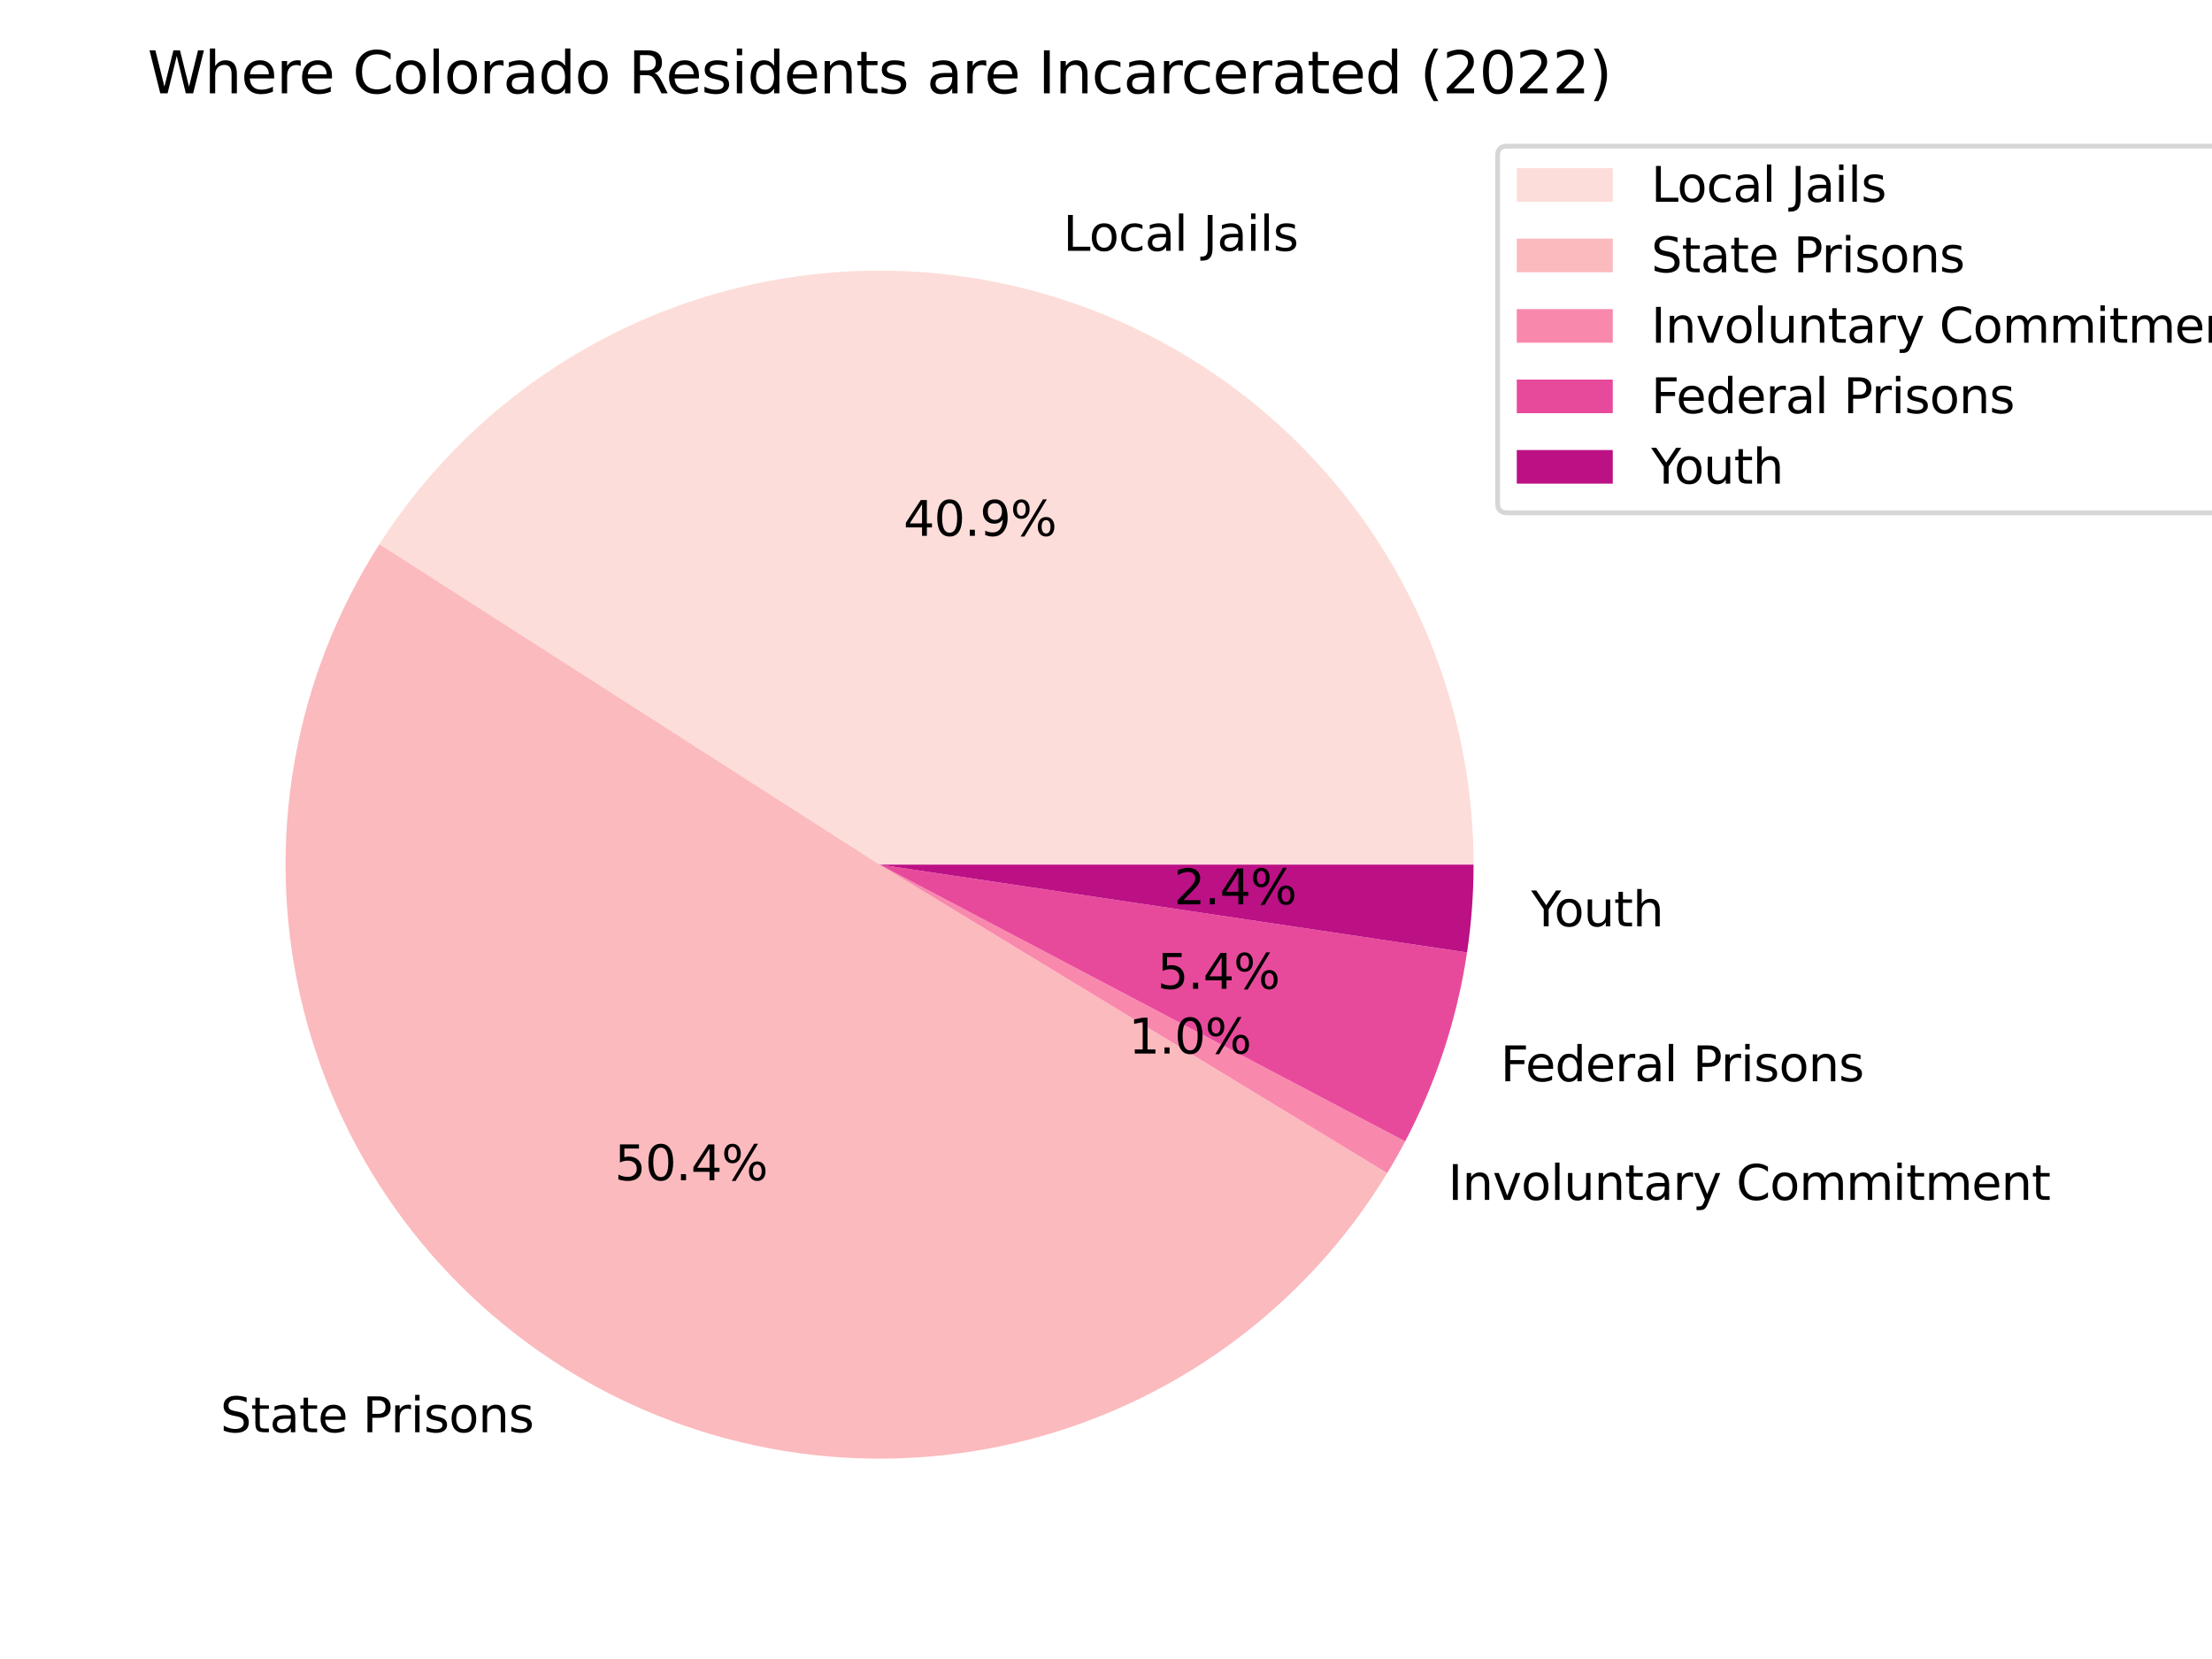 <?xml version="1.0" encoding="utf-8" standalone="no"?>
<!DOCTYPE svg PUBLIC "-//W3C//DTD SVG 1.1//EN"
  "http://www.w3.org/Graphics/SVG/1.1/DTD/svg11.dtd">
<svg xmlns:xlink="http://www.w3.org/1999/xlink" width="460.8pt" height="345.6pt" viewBox="0 0 460.8 345.6" xmlns="http://www.w3.org/2000/svg" version="1.1">
 <defs>
  <style type="text/css">*{stroke-linejoin: round; stroke-linecap: butt}</style>
 </defs>
 <g id="figure_1">
  <g id="patch_1">
   <path d="M 0 345.6 
L 460.8 345.6 
L 460.8 0 
L 0 0 
z
" style="fill: #ffffff"/>
  </g>
  <g id="axes_1">
   <g id="patch_2">
    <path d="M 306.972 180.12 
C 306.972 153.373 298.3 127.334 282.263 105.927 
C 266.227 84.521 243.674 68.88 218.005 61.363 
C 192.336 53.846 164.909 54.851 139.858 64.225 
C 114.808 73.599 93.459 90.847 79.031 113.369 
L 183.228 180.12 
z
" style="fill: #fdddd9"/>
   </g>
   <g id="patch_3">
    <path d="M 79.031 113.369 
C 70.199 127.156 64.19 142.56 61.354 158.686 
C 58.518 174.812 58.91 191.341 62.509 207.315 
C 66.107 223.288 72.84 238.389 82.317 251.741 
C 91.794 265.094 103.827 276.433 117.718 285.101 
C 131.609 293.769 147.083 299.595 163.241 302.239 
C 179.4 304.884 195.924 304.295 211.853 300.508 
C 227.783 296.72 242.803 289.808 256.042 280.173 
C 269.281 270.539 280.476 258.372 288.979 244.379 
L 183.228 180.12 
z
" style="fill: #fbbabd"/>
   </g>
   <g id="patch_4">
    <path d="M 288.979 244.379 
C 289.636 243.298 290.276 242.207 290.899 241.107 
C 291.523 240.006 292.129 238.896 292.719 237.777 
L 183.228 180.12 
z
" style="fill: #f988ad"/>
   </g>
   <g id="patch_5">
    <path d="M 292.719 237.777 
C 295.952 231.636 298.664 225.234 300.824 218.638 
C 302.984 212.043 304.586 205.277 305.612 198.413 
L 183.228 180.12 
z
" style="fill: #e84a9b"/>
   </g>
   <g id="patch_6">
    <path d="M 305.612 198.413 
C 306.064 195.386 306.404 192.344 306.631 189.292 
C 306.858 186.24 306.972 183.18 306.972 180.12 
L 183.228 180.12 
z
" style="fill: #bc1085"/>
   </g>
   <g id="matplotlib.axis_1"/>
   <g id="matplotlib.axis_2"/>
   <g id="text_1">
    <!-- Local Jails -->
    <g transform="translate(221.483 52.247) scale(0.1 -0.1)">
     <defs>
      <path id="DejaVuSans-4c" d="M 628 4666 
L 1259 4666 
L 1259 531 
L 3531 531 
L 3531 0 
L 628 0 
L 628 4666 
z
" transform="scale(0.016)"/>
      <path id="DejaVuSans-6f" d="M 1959 3097 
Q 1497 3097 1228 2736 
Q 959 2375 959 1747 
Q 959 1119 1226 758 
Q 1494 397 1959 397 
Q 2419 397 2687 759 
Q 2956 1122 2956 1747 
Q 2956 2369 2687 2733 
Q 2419 3097 1959 3097 
z
M 1959 3584 
Q 2709 3584 3137 3096 
Q 3566 2609 3566 1747 
Q 3566 888 3137 398 
Q 2709 -91 1959 -91 
Q 1206 -91 779 398 
Q 353 888 353 1747 
Q 353 2609 779 3096 
Q 1206 3584 1959 3584 
z
" transform="scale(0.016)"/>
      <path id="DejaVuSans-63" d="M 3122 3366 
L 3122 2828 
Q 2878 2963 2633 3030 
Q 2388 3097 2138 3097 
Q 1578 3097 1268 2742 
Q 959 2388 959 1747 
Q 959 1106 1268 751 
Q 1578 397 2138 397 
Q 2388 397 2633 464 
Q 2878 531 3122 666 
L 3122 134 
Q 2881 22 2623 -34 
Q 2366 -91 2075 -91 
Q 1284 -91 818 406 
Q 353 903 353 1747 
Q 353 2603 823 3093 
Q 1294 3584 2113 3584 
Q 2378 3584 2631 3529 
Q 2884 3475 3122 3366 
z
" transform="scale(0.016)"/>
      <path id="DejaVuSans-61" d="M 2194 1759 
Q 1497 1759 1228 1600 
Q 959 1441 959 1056 
Q 959 750 1161 570 
Q 1363 391 1709 391 
Q 2188 391 2477 730 
Q 2766 1069 2766 1631 
L 2766 1759 
L 2194 1759 
z
M 3341 1997 
L 3341 0 
L 2766 0 
L 2766 531 
Q 2569 213 2275 61 
Q 1981 -91 1556 -91 
Q 1019 -91 701 211 
Q 384 513 384 1019 
Q 384 1609 779 1909 
Q 1175 2209 1959 2209 
L 2766 2209 
L 2766 2266 
Q 2766 2663 2505 2880 
Q 2244 3097 1772 3097 
Q 1472 3097 1187 3025 
Q 903 2953 641 2809 
L 641 3341 
Q 956 3463 1253 3523 
Q 1550 3584 1831 3584 
Q 2591 3584 2966 3190 
Q 3341 2797 3341 1997 
z
" transform="scale(0.016)"/>
      <path id="DejaVuSans-6c" d="M 603 4863 
L 1178 4863 
L 1178 0 
L 603 0 
L 603 4863 
z
" transform="scale(0.016)"/>
      <path id="DejaVuSans-20" transform="scale(0.016)"/>
      <path id="DejaVuSans-4a" d="M 628 4666 
L 1259 4666 
L 1259 325 
Q 1259 -519 939 -900 
Q 619 -1281 -91 -1281 
L -331 -1281 
L -331 -750 
L -134 -750 
Q 284 -750 456 -515 
Q 628 -281 628 325 
L 628 4666 
z
" transform="scale(0.016)"/>
      <path id="DejaVuSans-69" d="M 603 3500 
L 1178 3500 
L 1178 0 
L 603 0 
L 603 3500 
z
M 603 4863 
L 1178 4863 
L 1178 4134 
L 603 4134 
L 603 4863 
z
" transform="scale(0.016)"/>
      <path id="DejaVuSans-73" d="M 2834 3397 
L 2834 2853 
Q 2591 2978 2328 3040 
Q 2066 3103 1784 3103 
Q 1356 3103 1142 2972 
Q 928 2841 928 2578 
Q 928 2378 1081 2264 
Q 1234 2150 1697 2047 
L 1894 2003 
Q 2506 1872 2764 1633 
Q 3022 1394 3022 966 
Q 3022 478 2636 193 
Q 2250 -91 1575 -91 
Q 1294 -91 989 -36 
Q 684 19 347 128 
L 347 722 
Q 666 556 975 473 
Q 1284 391 1588 391 
Q 1994 391 2212 530 
Q 2431 669 2431 922 
Q 2431 1156 2273 1281 
Q 2116 1406 1581 1522 
L 1381 1569 
Q 847 1681 609 1914 
Q 372 2147 372 2553 
Q 372 3047 722 3315 
Q 1072 3584 1716 3584 
Q 2034 3584 2315 3537 
Q 2597 3491 2834 3397 
z
" transform="scale(0.016)"/>
     </defs>
     <use xlink:href="#DejaVuSans-4c"/>
     <use xlink:href="#DejaVuSans-6f" x="53.963"/>
     <use xlink:href="#DejaVuSans-63" x="115.145"/>
     <use xlink:href="#DejaVuSans-61" x="170.125"/>
     <use xlink:href="#DejaVuSans-6c" x="231.404"/>
     <use xlink:href="#DejaVuSans-20" x="259.188"/>
     <use xlink:href="#DejaVuSans-4a" x="290.975"/>
     <use xlink:href="#DejaVuSans-61" x="320.467"/>
     <use xlink:href="#DejaVuSans-69" x="381.746"/>
     <use xlink:href="#DejaVuSans-6c" x="409.529"/>
     <use xlink:href="#DejaVuSans-73" x="437.312"/>
    </g>
   </g>
   <g id="text_2">
    <!-- 40.9% -->
    <g transform="translate(188.21 111.625) scale(0.1 -0.1)">
     <defs>
      <path id="DejaVuSans-34" d="M 2419 4116 
L 825 1625 
L 2419 1625 
L 2419 4116 
z
M 2253 4666 
L 3047 4666 
L 3047 1625 
L 3713 1625 
L 3713 1100 
L 3047 1100 
L 3047 0 
L 2419 0 
L 2419 1100 
L 313 1100 
L 313 1709 
L 2253 4666 
z
" transform="scale(0.016)"/>
      <path id="DejaVuSans-30" d="M 2034 4250 
Q 1547 4250 1301 3770 
Q 1056 3291 1056 2328 
Q 1056 1369 1301 889 
Q 1547 409 2034 409 
Q 2525 409 2770 889 
Q 3016 1369 3016 2328 
Q 3016 3291 2770 3770 
Q 2525 4250 2034 4250 
z
M 2034 4750 
Q 2819 4750 3233 4129 
Q 3647 3509 3647 2328 
Q 3647 1150 3233 529 
Q 2819 -91 2034 -91 
Q 1250 -91 836 529 
Q 422 1150 422 2328 
Q 422 3509 836 4129 
Q 1250 4750 2034 4750 
z
" transform="scale(0.016)"/>
      <path id="DejaVuSans-2e" d="M 684 794 
L 1344 794 
L 1344 0 
L 684 0 
L 684 794 
z
" transform="scale(0.016)"/>
      <path id="DejaVuSans-39" d="M 703 97 
L 703 672 
Q 941 559 1184 500 
Q 1428 441 1663 441 
Q 2288 441 2617 861 
Q 2947 1281 2994 2138 
Q 2813 1869 2534 1725 
Q 2256 1581 1919 1581 
Q 1219 1581 811 2004 
Q 403 2428 403 3163 
Q 403 3881 828 4315 
Q 1253 4750 1959 4750 
Q 2769 4750 3195 4129 
Q 3622 3509 3622 2328 
Q 3622 1225 3098 567 
Q 2575 -91 1691 -91 
Q 1453 -91 1209 -44 
Q 966 3 703 97 
z
M 1959 2075 
Q 2384 2075 2632 2365 
Q 2881 2656 2881 3163 
Q 2881 3666 2632 3958 
Q 2384 4250 1959 4250 
Q 1534 4250 1286 3958 
Q 1038 3666 1038 3163 
Q 1038 2656 1286 2365 
Q 1534 2075 1959 2075 
z
" transform="scale(0.016)"/>
      <path id="DejaVuSans-25" d="M 4653 2053 
Q 4381 2053 4226 1822 
Q 4072 1591 4072 1178 
Q 4072 772 4226 539 
Q 4381 306 4653 306 
Q 4919 306 5073 539 
Q 5228 772 5228 1178 
Q 5228 1588 5073 1820 
Q 4919 2053 4653 2053 
z
M 4653 2450 
Q 5147 2450 5437 2106 
Q 5728 1763 5728 1178 
Q 5728 594 5436 251 
Q 5144 -91 4653 -91 
Q 4153 -91 3862 251 
Q 3572 594 3572 1178 
Q 3572 1766 3864 2108 
Q 4156 2450 4653 2450 
z
M 1428 4353 
Q 1159 4353 1004 4120 
Q 850 3888 850 3481 
Q 850 3069 1003 2837 
Q 1156 2606 1428 2606 
Q 1700 2606 1854 2837 
Q 2009 3069 2009 3481 
Q 2009 3884 1853 4118 
Q 1697 4353 1428 4353 
z
M 4250 4750 
L 4750 4750 
L 1831 -91 
L 1331 -91 
L 4250 4750 
z
M 1428 4750 
Q 1922 4750 2215 4408 
Q 2509 4066 2509 3481 
Q 2509 2891 2217 2550 
Q 1925 2209 1428 2209 
Q 931 2209 642 2551 
Q 353 2894 353 3481 
Q 353 4063 643 4406 
Q 934 4750 1428 4750 
z
" transform="scale(0.016)"/>
     </defs>
     <use xlink:href="#DejaVuSans-34"/>
     <use xlink:href="#DejaVuSans-30" x="63.623"/>
     <use xlink:href="#DejaVuSans-2e" x="127.246"/>
     <use xlink:href="#DejaVuSans-39" x="159.033"/>
     <use xlink:href="#DejaVuSans-25" x="222.656"/>
    </g>
   </g>
   <g id="text_3">
    <!-- State Prisons -->
    <g transform="translate(45.9 298.359) scale(0.1 -0.1)">
     <defs>
      <path id="DejaVuSans-53" d="M 3425 4513 
L 3425 3897 
Q 3066 4069 2747 4153 
Q 2428 4238 2131 4238 
Q 1616 4238 1336 4038 
Q 1056 3838 1056 3469 
Q 1056 3159 1242 3001 
Q 1428 2844 1947 2747 
L 2328 2669 
Q 3034 2534 3370 2195 
Q 3706 1856 3706 1288 
Q 3706 609 3251 259 
Q 2797 -91 1919 -91 
Q 1588 -91 1214 -16 
Q 841 59 441 206 
L 441 856 
Q 825 641 1194 531 
Q 1563 422 1919 422 
Q 2459 422 2753 634 
Q 3047 847 3047 1241 
Q 3047 1584 2836 1778 
Q 2625 1972 2144 2069 
L 1759 2144 
Q 1053 2284 737 2584 
Q 422 2884 422 3419 
Q 422 4038 858 4394 
Q 1294 4750 2059 4750 
Q 2388 4750 2728 4690 
Q 3069 4631 3425 4513 
z
" transform="scale(0.016)"/>
      <path id="DejaVuSans-74" d="M 1172 4494 
L 1172 3500 
L 2356 3500 
L 2356 3053 
L 1172 3053 
L 1172 1153 
Q 1172 725 1289 603 
Q 1406 481 1766 481 
L 2356 481 
L 2356 0 
L 1766 0 
Q 1100 0 847 248 
Q 594 497 594 1153 
L 594 3053 
L 172 3053 
L 172 3500 
L 594 3500 
L 594 4494 
L 1172 4494 
z
" transform="scale(0.016)"/>
      <path id="DejaVuSans-65" d="M 3597 1894 
L 3597 1613 
L 953 1613 
Q 991 1019 1311 708 
Q 1631 397 2203 397 
Q 2534 397 2845 478 
Q 3156 559 3463 722 
L 3463 178 
Q 3153 47 2828 -22 
Q 2503 -91 2169 -91 
Q 1331 -91 842 396 
Q 353 884 353 1716 
Q 353 2575 817 3079 
Q 1281 3584 2069 3584 
Q 2775 3584 3186 3129 
Q 3597 2675 3597 1894 
z
M 3022 2063 
Q 3016 2534 2758 2815 
Q 2500 3097 2075 3097 
Q 1594 3097 1305 2825 
Q 1016 2553 972 2059 
L 3022 2063 
z
" transform="scale(0.016)"/>
      <path id="DejaVuSans-50" d="M 1259 4147 
L 1259 2394 
L 2053 2394 
Q 2494 2394 2734 2622 
Q 2975 2850 2975 3272 
Q 2975 3691 2734 3919 
Q 2494 4147 2053 4147 
L 1259 4147 
z
M 628 4666 
L 2053 4666 
Q 2838 4666 3239 4311 
Q 3641 3956 3641 3272 
Q 3641 2581 3239 2228 
Q 2838 1875 2053 1875 
L 1259 1875 
L 1259 0 
L 628 0 
L 628 4666 
z
" transform="scale(0.016)"/>
      <path id="DejaVuSans-72" d="M 2631 2963 
Q 2534 3019 2420 3045 
Q 2306 3072 2169 3072 
Q 1681 3072 1420 2755 
Q 1159 2438 1159 1844 
L 1159 0 
L 581 0 
L 581 3500 
L 1159 3500 
L 1159 2956 
Q 1341 3275 1631 3429 
Q 1922 3584 2338 3584 
Q 2397 3584 2469 3576 
Q 2541 3569 2628 3553 
L 2631 2963 
z
" transform="scale(0.016)"/>
      <path id="DejaVuSans-6e" d="M 3513 2113 
L 3513 0 
L 2938 0 
L 2938 2094 
Q 2938 2591 2744 2837 
Q 2550 3084 2163 3084 
Q 1697 3084 1428 2787 
Q 1159 2491 1159 1978 
L 1159 0 
L 581 0 
L 581 3500 
L 1159 3500 
L 1159 2956 
Q 1366 3272 1645 3428 
Q 1925 3584 2291 3584 
Q 2894 3584 3203 3211 
Q 3513 2838 3513 2113 
z
" transform="scale(0.016)"/>
     </defs>
     <use xlink:href="#DejaVuSans-53"/>
     <use xlink:href="#DejaVuSans-74" x="63.477"/>
     <use xlink:href="#DejaVuSans-61" x="102.686"/>
     <use xlink:href="#DejaVuSans-74" x="163.965"/>
     <use xlink:href="#DejaVuSans-65" x="203.174"/>
     <use xlink:href="#DejaVuSans-20" x="264.697"/>
     <use xlink:href="#DejaVuSans-50" x="296.484"/>
     <use xlink:href="#DejaVuSans-72" x="355.037"/>
     <use xlink:href="#DejaVuSans-69" x="396.15"/>
     <use xlink:href="#DejaVuSans-73" x="423.934"/>
     <use xlink:href="#DejaVuSans-6f" x="476.033"/>
     <use xlink:href="#DejaVuSans-6e" x="537.215"/>
     <use xlink:href="#DejaVuSans-73" x="600.594"/>
    </g>
   </g>
   <g id="text_4">
    <!-- 50.4% -->
    <g transform="translate(128.038 245.868) scale(0.1 -0.1)">
     <defs>
      <path id="DejaVuSans-35" d="M 691 4666 
L 3169 4666 
L 3169 4134 
L 1269 4134 
L 1269 2991 
Q 1406 3038 1543 3061 
Q 1681 3084 1819 3084 
Q 2600 3084 3056 2656 
Q 3513 2228 3513 1497 
Q 3513 744 3044 326 
Q 2575 -91 1722 -91 
Q 1428 -91 1123 -41 
Q 819 9 494 109 
L 494 744 
Q 775 591 1075 516 
Q 1375 441 1709 441 
Q 2250 441 2565 725 
Q 2881 1009 2881 1497 
Q 2881 1984 2565 2268 
Q 2250 2553 1709 2553 
Q 1456 2553 1204 2497 
Q 953 2441 691 2322 
L 691 4666 
z
" transform="scale(0.016)"/>
     </defs>
     <use xlink:href="#DejaVuSans-35"/>
     <use xlink:href="#DejaVuSans-30" x="63.623"/>
     <use xlink:href="#DejaVuSans-2e" x="127.246"/>
     <use xlink:href="#DejaVuSans-34" x="159.033"/>
     <use xlink:href="#DejaVuSans-25" x="222.656"/>
    </g>
   </g>
   <g id="text_5">
    <!-- Involuntary Commitment -->
    <g transform="translate(301.667 249.965) scale(0.1 -0.1)">
     <defs>
      <path id="DejaVuSans-49" d="M 628 4666 
L 1259 4666 
L 1259 0 
L 628 0 
L 628 4666 
z
" transform="scale(0.016)"/>
      <path id="DejaVuSans-76" d="M 191 3500 
L 800 3500 
L 1894 563 
L 2988 3500 
L 3597 3500 
L 2284 0 
L 1503 0 
L 191 3500 
z
" transform="scale(0.016)"/>
      <path id="DejaVuSans-75" d="M 544 1381 
L 544 3500 
L 1119 3500 
L 1119 1403 
Q 1119 906 1312 657 
Q 1506 409 1894 409 
Q 2359 409 2629 706 
Q 2900 1003 2900 1516 
L 2900 3500 
L 3475 3500 
L 3475 0 
L 2900 0 
L 2900 538 
Q 2691 219 2414 64 
Q 2138 -91 1772 -91 
Q 1169 -91 856 284 
Q 544 659 544 1381 
z
M 1991 3584 
L 1991 3584 
z
" transform="scale(0.016)"/>
      <path id="DejaVuSans-79" d="M 2059 -325 
Q 1816 -950 1584 -1140 
Q 1353 -1331 966 -1331 
L 506 -1331 
L 506 -850 
L 844 -850 
Q 1081 -850 1212 -737 
Q 1344 -625 1503 -206 
L 1606 56 
L 191 3500 
L 800 3500 
L 1894 763 
L 2988 3500 
L 3597 3500 
L 2059 -325 
z
" transform="scale(0.016)"/>
      <path id="DejaVuSans-43" d="M 4122 4306 
L 4122 3641 
Q 3803 3938 3442 4084 
Q 3081 4231 2675 4231 
Q 1875 4231 1450 3742 
Q 1025 3253 1025 2328 
Q 1025 1406 1450 917 
Q 1875 428 2675 428 
Q 3081 428 3442 575 
Q 3803 722 4122 1019 
L 4122 359 
Q 3791 134 3420 21 
Q 3050 -91 2638 -91 
Q 1578 -91 968 557 
Q 359 1206 359 2328 
Q 359 3453 968 4101 
Q 1578 4750 2638 4750 
Q 3056 4750 3426 4639 
Q 3797 4528 4122 4306 
z
" transform="scale(0.016)"/>
      <path id="DejaVuSans-6d" d="M 3328 2828 
Q 3544 3216 3844 3400 
Q 4144 3584 4550 3584 
Q 5097 3584 5394 3201 
Q 5691 2819 5691 2113 
L 5691 0 
L 5113 0 
L 5113 2094 
Q 5113 2597 4934 2840 
Q 4756 3084 4391 3084 
Q 3944 3084 3684 2787 
Q 3425 2491 3425 1978 
L 3425 0 
L 2847 0 
L 2847 2094 
Q 2847 2600 2669 2842 
Q 2491 3084 2119 3084 
Q 1678 3084 1418 2786 
Q 1159 2488 1159 1978 
L 1159 0 
L 581 0 
L 581 3500 
L 1159 3500 
L 1159 2956 
Q 1356 3278 1631 3431 
Q 1906 3584 2284 3584 
Q 2666 3584 2933 3390 
Q 3200 3197 3328 2828 
z
" transform="scale(0.016)"/>
     </defs>
     <use xlink:href="#DejaVuSans-49"/>
     <use xlink:href="#DejaVuSans-6e" x="29.492"/>
     <use xlink:href="#DejaVuSans-76" x="92.871"/>
     <use xlink:href="#DejaVuSans-6f" x="152.051"/>
     <use xlink:href="#DejaVuSans-6c" x="213.232"/>
     <use xlink:href="#DejaVuSans-75" x="241.016"/>
     <use xlink:href="#DejaVuSans-6e" x="304.395"/>
     <use xlink:href="#DejaVuSans-74" x="367.773"/>
     <use xlink:href="#DejaVuSans-61" x="406.982"/>
     <use xlink:href="#DejaVuSans-72" x="468.262"/>
     <use xlink:href="#DejaVuSans-79" x="509.375"/>
     <use xlink:href="#DejaVuSans-20" x="568.555"/>
     <use xlink:href="#DejaVuSans-43" x="600.342"/>
     <use xlink:href="#DejaVuSans-6f" x="670.166"/>
     <use xlink:href="#DejaVuSans-6d" x="731.348"/>
     <use xlink:href="#DejaVuSans-6d" x="828.76"/>
     <use xlink:href="#DejaVuSans-69" x="926.172"/>
     <use xlink:href="#DejaVuSans-74" x="953.955"/>
     <use xlink:href="#DejaVuSans-6d" x="993.164"/>
     <use xlink:href="#DejaVuSans-65" x="1090.576"/>
     <use xlink:href="#DejaVuSans-6e" x="1152.1"/>
     <use xlink:href="#DejaVuSans-74" x="1215.479"/>
    </g>
   </g>
   <g id="text_6">
    <!-- 1.0% -->
    <g transform="translate(235.128 219.471) scale(0.1 -0.1)">
     <defs>
      <path id="DejaVuSans-31" d="M 794 531 
L 1825 531 
L 1825 4091 
L 703 3866 
L 703 4441 
L 1819 4666 
L 2450 4666 
L 2450 531 
L 3481 531 
L 3481 0 
L 794 0 
L 794 531 
z
" transform="scale(0.016)"/>
     </defs>
     <use xlink:href="#DejaVuSans-31"/>
     <use xlink:href="#DejaVuSans-2e" x="63.623"/>
     <use xlink:href="#DejaVuSans-30" x="95.41"/>
     <use xlink:href="#DejaVuSans-25" x="159.033"/>
    </g>
   </g>
   <g id="text_7">
    <!-- Federal Prisons -->
    <g transform="translate(312.584 225.249) scale(0.1 -0.1)">
     <defs>
      <path id="DejaVuSans-46" d="M 628 4666 
L 3309 4666 
L 3309 4134 
L 1259 4134 
L 1259 2759 
L 3109 2759 
L 3109 2228 
L 1259 2228 
L 1259 0 
L 628 0 
L 628 4666 
z
" transform="scale(0.016)"/>
      <path id="DejaVuSans-64" d="M 2906 2969 
L 2906 4863 
L 3481 4863 
L 3481 0 
L 2906 0 
L 2906 525 
Q 2725 213 2448 61 
Q 2172 -91 1784 -91 
Q 1150 -91 751 415 
Q 353 922 353 1747 
Q 353 2572 751 3078 
Q 1150 3584 1784 3584 
Q 2172 3584 2448 3432 
Q 2725 3281 2906 2969 
z
M 947 1747 
Q 947 1113 1208 752 
Q 1469 391 1925 391 
Q 2381 391 2643 752 
Q 2906 1113 2906 1747 
Q 2906 2381 2643 2742 
Q 2381 3103 1925 3103 
Q 1469 3103 1208 2742 
Q 947 2381 947 1747 
z
" transform="scale(0.016)"/>
     </defs>
     <use xlink:href="#DejaVuSans-46"/>
     <use xlink:href="#DejaVuSans-65" x="52.02"/>
     <use xlink:href="#DejaVuSans-64" x="113.543"/>
     <use xlink:href="#DejaVuSans-65" x="177.02"/>
     <use xlink:href="#DejaVuSans-72" x="238.543"/>
     <use xlink:href="#DejaVuSans-61" x="279.656"/>
     <use xlink:href="#DejaVuSans-6c" x="340.936"/>
     <use xlink:href="#DejaVuSans-20" x="368.719"/>
     <use xlink:href="#DejaVuSans-50" x="400.506"/>
     <use xlink:href="#DejaVuSans-72" x="459.059"/>
     <use xlink:href="#DejaVuSans-69" x="500.172"/>
     <use xlink:href="#DejaVuSans-73" x="527.955"/>
     <use xlink:href="#DejaVuSans-6f" x="580.055"/>
     <use xlink:href="#DejaVuSans-6e" x="641.236"/>
     <use xlink:href="#DejaVuSans-73" x="704.615"/>
    </g>
   </g>
   <g id="text_8">
    <!-- 5.4% -->
    <g transform="translate(241.083 205.99) scale(0.1 -0.1)">
     <use xlink:href="#DejaVuSans-35"/>
     <use xlink:href="#DejaVuSans-2e" x="63.623"/>
     <use xlink:href="#DejaVuSans-34" x="95.41"/>
     <use xlink:href="#DejaVuSans-25" x="159.033"/>
    </g>
   </g>
   <g id="text_9">
    <!-- Youth -->
    <g transform="translate(318.972 192.968) scale(0.1 -0.1)">
     <defs>
      <path id="DejaVuSans-59" d="M -13 4666 
L 666 4666 
L 1959 2747 
L 3244 4666 
L 3922 4666 
L 2272 2222 
L 2272 0 
L 1638 0 
L 1638 2222 
L -13 4666 
z
" transform="scale(0.016)"/>
      <path id="DejaVuSans-68" d="M 3513 2113 
L 3513 0 
L 2938 0 
L 2938 2094 
Q 2938 2591 2744 2837 
Q 2550 3084 2163 3084 
Q 1697 3084 1428 2787 
Q 1159 2491 1159 1978 
L 1159 0 
L 581 0 
L 581 4863 
L 1159 4863 
L 1159 2956 
Q 1366 3272 1645 3428 
Q 1925 3584 2291 3584 
Q 2894 3584 3203 3211 
Q 3513 2838 3513 2113 
z
" transform="scale(0.016)"/>
     </defs>
     <use xlink:href="#DejaVuSans-59"/>
     <use xlink:href="#DejaVuSans-6f" x="47.834"/>
     <use xlink:href="#DejaVuSans-75" x="109.016"/>
     <use xlink:href="#DejaVuSans-74" x="172.395"/>
     <use xlink:href="#DejaVuSans-68" x="211.604"/>
    </g>
   </g>
   <g id="text_10">
    <!-- 2.4% -->
    <g transform="translate(244.567 188.382) scale(0.1 -0.1)">
     <defs>
      <path id="DejaVuSans-32" d="M 1228 531 
L 3431 531 
L 3431 0 
L 469 0 
L 469 531 
Q 828 903 1448 1529 
Q 2069 2156 2228 2338 
Q 2531 2678 2651 2914 
Q 2772 3150 2772 3378 
Q 2772 3750 2511 3984 
Q 2250 4219 1831 4219 
Q 1534 4219 1204 4116 
Q 875 4013 500 3803 
L 500 4441 
Q 881 4594 1212 4672 
Q 1544 4750 1819 4750 
Q 2544 4750 2975 4387 
Q 3406 4025 3406 3419 
Q 3406 3131 3298 2873 
Q 3191 2616 2906 2266 
Q 2828 2175 2409 1742 
Q 1991 1309 1228 531 
z
" transform="scale(0.016)"/>
     </defs>
     <use xlink:href="#DejaVuSans-32"/>
     <use xlink:href="#DejaVuSans-2e" x="63.623"/>
     <use xlink:href="#DejaVuSans-34" x="95.41"/>
     <use xlink:href="#DejaVuSans-25" x="159.033"/>
    </g>
   </g>
   <g id="text_11">
    <!-- Where Colorado Residents are Incarcerated (2022) -->
    <g transform="translate(30.736 19.44) scale(0.12 -0.12)">
     <defs>
      <path id="DejaVuSans-57" d="M 213 4666 
L 850 4666 
L 1831 722 
L 2809 4666 
L 3519 4666 
L 4500 722 
L 5478 4666 
L 6119 4666 
L 4947 0 
L 4153 0 
L 3169 4050 
L 2175 0 
L 1381 0 
L 213 4666 
z
" transform="scale(0.016)"/>
      <path id="DejaVuSans-52" d="M 2841 2188 
Q 3044 2119 3236 1894 
Q 3428 1669 3622 1275 
L 4263 0 
L 3584 0 
L 2988 1197 
Q 2756 1666 2539 1819 
Q 2322 1972 1947 1972 
L 1259 1972 
L 1259 0 
L 628 0 
L 628 4666 
L 2053 4666 
Q 2853 4666 3247 4331 
Q 3641 3997 3641 3322 
Q 3641 2881 3436 2590 
Q 3231 2300 2841 2188 
z
M 1259 4147 
L 1259 2491 
L 2053 2491 
Q 2509 2491 2742 2702 
Q 2975 2913 2975 3322 
Q 2975 3731 2742 3939 
Q 2509 4147 2053 4147 
L 1259 4147 
z
" transform="scale(0.016)"/>
      <path id="DejaVuSans-28" d="M 1984 4856 
Q 1566 4138 1362 3434 
Q 1159 2731 1159 2009 
Q 1159 1288 1364 580 
Q 1569 -128 1984 -844 
L 1484 -844 
Q 1016 -109 783 600 
Q 550 1309 550 2009 
Q 550 2706 781 3412 
Q 1013 4119 1484 4856 
L 1984 4856 
z
" transform="scale(0.016)"/>
      <path id="DejaVuSans-29" d="M 513 4856 
L 1013 4856 
Q 1481 4119 1714 3412 
Q 1947 2706 1947 2009 
Q 1947 1309 1714 600 
Q 1481 -109 1013 -844 
L 513 -844 
Q 928 -128 1133 580 
Q 1338 1288 1338 2009 
Q 1338 2731 1133 3434 
Q 928 4138 513 4856 
z
" transform="scale(0.016)"/>
     </defs>
     <use xlink:href="#DejaVuSans-57"/>
     <use xlink:href="#DejaVuSans-68" x="98.877"/>
     <use xlink:href="#DejaVuSans-65" x="162.256"/>
     <use xlink:href="#DejaVuSans-72" x="223.779"/>
     <use xlink:href="#DejaVuSans-65" x="262.643"/>
     <use xlink:href="#DejaVuSans-20" x="324.166"/>
     <use xlink:href="#DejaVuSans-43" x="355.953"/>
     <use xlink:href="#DejaVuSans-6f" x="425.777"/>
     <use xlink:href="#DejaVuSans-6c" x="486.959"/>
     <use xlink:href="#DejaVuSans-6f" x="514.742"/>
     <use xlink:href="#DejaVuSans-72" x="575.924"/>
     <use xlink:href="#DejaVuSans-61" x="617.037"/>
     <use xlink:href="#DejaVuSans-64" x="678.316"/>
     <use xlink:href="#DejaVuSans-6f" x="741.793"/>
     <use xlink:href="#DejaVuSans-20" x="802.975"/>
     <use xlink:href="#DejaVuSans-52" x="834.762"/>
     <use xlink:href="#DejaVuSans-65" x="899.744"/>
     <use xlink:href="#DejaVuSans-73" x="961.268"/>
     <use xlink:href="#DejaVuSans-69" x="1013.367"/>
     <use xlink:href="#DejaVuSans-64" x="1041.15"/>
     <use xlink:href="#DejaVuSans-65" x="1104.627"/>
     <use xlink:href="#DejaVuSans-6e" x="1166.15"/>
     <use xlink:href="#DejaVuSans-74" x="1229.529"/>
     <use xlink:href="#DejaVuSans-73" x="1268.738"/>
     <use xlink:href="#DejaVuSans-20" x="1320.838"/>
     <use xlink:href="#DejaVuSans-61" x="1352.625"/>
     <use xlink:href="#DejaVuSans-72" x="1413.904"/>
     <use xlink:href="#DejaVuSans-65" x="1452.768"/>
     <use xlink:href="#DejaVuSans-20" x="1514.291"/>
     <use xlink:href="#DejaVuSans-49" x="1546.078"/>
     <use xlink:href="#DejaVuSans-6e" x="1575.57"/>
     <use xlink:href="#DejaVuSans-63" x="1638.949"/>
     <use xlink:href="#DejaVuSans-61" x="1693.93"/>
     <use xlink:href="#DejaVuSans-72" x="1755.209"/>
     <use xlink:href="#DejaVuSans-63" x="1794.072"/>
     <use xlink:href="#DejaVuSans-65" x="1849.053"/>
     <use xlink:href="#DejaVuSans-72" x="1910.576"/>
     <use xlink:href="#DejaVuSans-61" x="1951.689"/>
     <use xlink:href="#DejaVuSans-74" x="2012.969"/>
     <use xlink:href="#DejaVuSans-65" x="2052.178"/>
     <use xlink:href="#DejaVuSans-64" x="2113.701"/>
     <use xlink:href="#DejaVuSans-20" x="2177.178"/>
     <use xlink:href="#DejaVuSans-28" x="2208.965"/>
     <use xlink:href="#DejaVuSans-32" x="2247.979"/>
     <use xlink:href="#DejaVuSans-30" x="2311.602"/>
     <use xlink:href="#DejaVuSans-32" x="2375.225"/>
     <use xlink:href="#DejaVuSans-32" x="2438.848"/>
     <use xlink:href="#DejaVuSans-29" x="2502.471"/>
    </g>
   </g>
   <g id="legend_1">
    <g id="patch_7">
     <path d="M 313.972 106.831 
L 471.439 106.831 
Q 473.439 106.831 473.439 104.831 
L 473.439 32.44 
Q 473.439 30.44 471.439 30.44 
L 313.972 30.44 
Q 311.972 30.44 311.972 32.44 
L 311.972 104.831 
Q 311.972 106.831 313.972 106.831 
z
" style="fill: #ffffff; opacity: 0.8; stroke: #cccccc; stroke-linejoin: miter"/>
    </g>
    <g id="patch_8">
     <path d="M 315.972 42.038 
L 335.972 42.038 
L 335.972 35.038 
L 315.972 35.038 
z
" style="fill: #fdddd9"/>
    </g>
    <g id="text_12">
     <!-- Local Jails -->
     <g transform="translate(343.972 42.038) scale(0.1 -0.1)">
      <use xlink:href="#DejaVuSans-4c"/>
      <use xlink:href="#DejaVuSans-6f" x="53.963"/>
      <use xlink:href="#DejaVuSans-63" x="115.145"/>
      <use xlink:href="#DejaVuSans-61" x="170.125"/>
      <use xlink:href="#DejaVuSans-6c" x="231.404"/>
      <use xlink:href="#DejaVuSans-20" x="259.188"/>
      <use xlink:href="#DejaVuSans-4a" x="290.975"/>
      <use xlink:href="#DejaVuSans-61" x="320.467"/>
      <use xlink:href="#DejaVuSans-69" x="381.746"/>
      <use xlink:href="#DejaVuSans-6c" x="409.529"/>
      <use xlink:href="#DejaVuSans-73" x="437.312"/>
     </g>
    </g>
    <g id="patch_9">
     <path d="M 315.972 56.717 
L 335.972 56.717 
L 335.972 49.717 
L 315.972 49.717 
z
" style="fill: #fbbabd"/>
    </g>
    <g id="text_13">
     <!-- State Prisons -->
     <g transform="translate(343.972 56.717) scale(0.1 -0.1)">
      <use xlink:href="#DejaVuSans-53"/>
      <use xlink:href="#DejaVuSans-74" x="63.477"/>
      <use xlink:href="#DejaVuSans-61" x="102.686"/>
      <use xlink:href="#DejaVuSans-74" x="163.965"/>
      <use xlink:href="#DejaVuSans-65" x="203.174"/>
      <use xlink:href="#DejaVuSans-20" x="264.697"/>
      <use xlink:href="#DejaVuSans-50" x="296.484"/>
      <use xlink:href="#DejaVuSans-72" x="355.037"/>
      <use xlink:href="#DejaVuSans-69" x="396.15"/>
      <use xlink:href="#DejaVuSans-73" x="423.934"/>
      <use xlink:href="#DejaVuSans-6f" x="476.033"/>
      <use xlink:href="#DejaVuSans-6e" x="537.215"/>
      <use xlink:href="#DejaVuSans-73" x="600.594"/>
     </g>
    </g>
    <g id="patch_10">
     <path d="M 315.972 71.395 
L 335.972 71.395 
L 335.972 64.395 
L 315.972 64.395 
z
" style="fill: #f988ad"/>
    </g>
    <g id="text_14">
     <!-- Involuntary Commitment -->
     <g transform="translate(343.972 71.395) scale(0.1 -0.1)">
      <use xlink:href="#DejaVuSans-49"/>
      <use xlink:href="#DejaVuSans-6e" x="29.492"/>
      <use xlink:href="#DejaVuSans-76" x="92.871"/>
      <use xlink:href="#DejaVuSans-6f" x="152.051"/>
      <use xlink:href="#DejaVuSans-6c" x="213.232"/>
      <use xlink:href="#DejaVuSans-75" x="241.016"/>
      <use xlink:href="#DejaVuSans-6e" x="304.395"/>
      <use xlink:href="#DejaVuSans-74" x="367.773"/>
      <use xlink:href="#DejaVuSans-61" x="406.982"/>
      <use xlink:href="#DejaVuSans-72" x="468.262"/>
      <use xlink:href="#DejaVuSans-79" x="509.375"/>
      <use xlink:href="#DejaVuSans-20" x="568.555"/>
      <use xlink:href="#DejaVuSans-43" x="600.342"/>
      <use xlink:href="#DejaVuSans-6f" x="670.166"/>
      <use xlink:href="#DejaVuSans-6d" x="731.348"/>
      <use xlink:href="#DejaVuSans-6d" x="828.76"/>
      <use xlink:href="#DejaVuSans-69" x="926.172"/>
      <use xlink:href="#DejaVuSans-74" x="953.955"/>
      <use xlink:href="#DejaVuSans-6d" x="993.164"/>
      <use xlink:href="#DejaVuSans-65" x="1090.576"/>
      <use xlink:href="#DejaVuSans-6e" x="1152.1"/>
      <use xlink:href="#DejaVuSans-74" x="1215.479"/>
     </g>
    </g>
    <g id="patch_11">
     <path d="M 315.972 86.073 
L 335.972 86.073 
L 335.972 79.073 
L 315.972 79.073 
z
" style="fill: #e84a9b"/>
    </g>
    <g id="text_15">
     <!-- Federal Prisons -->
     <g transform="translate(343.972 86.073) scale(0.1 -0.1)">
      <use xlink:href="#DejaVuSans-46"/>
      <use xlink:href="#DejaVuSans-65" x="52.02"/>
      <use xlink:href="#DejaVuSans-64" x="113.543"/>
      <use xlink:href="#DejaVuSans-65" x="177.02"/>
      <use xlink:href="#DejaVuSans-72" x="238.543"/>
      <use xlink:href="#DejaVuSans-61" x="279.656"/>
      <use xlink:href="#DejaVuSans-6c" x="340.936"/>
      <use xlink:href="#DejaVuSans-20" x="368.719"/>
      <use xlink:href="#DejaVuSans-50" x="400.506"/>
      <use xlink:href="#DejaVuSans-72" x="459.059"/>
      <use xlink:href="#DejaVuSans-69" x="500.172"/>
      <use xlink:href="#DejaVuSans-73" x="527.955"/>
      <use xlink:href="#DejaVuSans-6f" x="580.055"/>
      <use xlink:href="#DejaVuSans-6e" x="641.236"/>
      <use xlink:href="#DejaVuSans-73" x="704.615"/>
     </g>
    </g>
    <g id="patch_12">
     <path d="M 315.972 100.751 
L 335.972 100.751 
L 335.972 93.751 
L 315.972 93.751 
z
" style="fill: #bc1085"/>
    </g>
    <g id="text_16">
     <!-- Youth -->
     <g transform="translate(343.972 100.751) scale(0.1 -0.1)">
      <use xlink:href="#DejaVuSans-59"/>
      <use xlink:href="#DejaVuSans-6f" x="47.834"/>
      <use xlink:href="#DejaVuSans-75" x="109.016"/>
      <use xlink:href="#DejaVuSans-74" x="172.395"/>
      <use xlink:href="#DejaVuSans-68" x="211.604"/>
     </g>
    </g>
   </g>
  </g>
 </g>
</svg>
